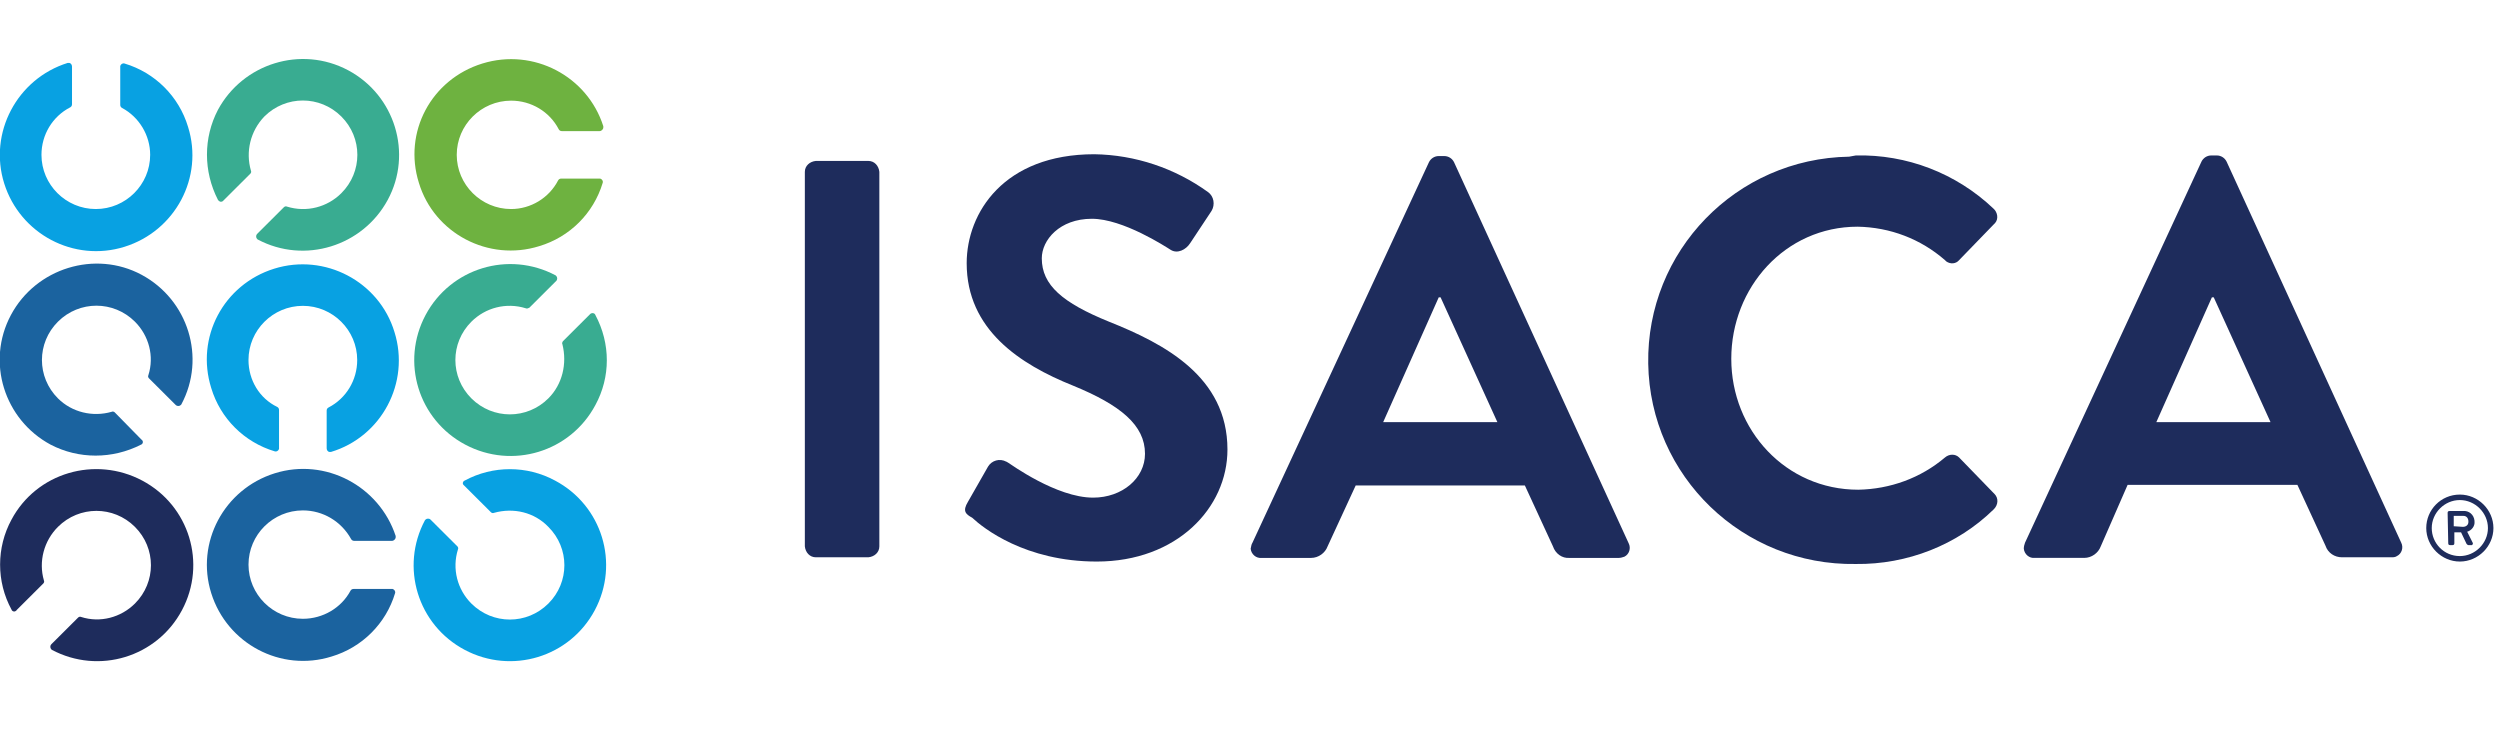<?xml version="1.0" encoding="UTF-8"?>
<svg preserveAspectRatio="xMidYMid slice" xmlns="http://www.w3.org/2000/svg" width="68px" height="20px" viewBox="0 0 162 48" fill="none">
  <g clip-path="url(#clip0_2513_6096)">
    <path d="M3.756 25.992C2.371 24.611 2.371 22.401 3.756 21.02C5.141 19.64 7.357 19.64 8.742 21.02C9.652 21.928 10.008 23.269 9.613 24.492C9.573 24.571 9.613 24.65 9.652 24.69L11.393 26.426C11.473 26.505 11.631 26.505 11.71 26.426L11.749 26.386C13.372 23.348 12.185 19.6 9.177 17.983C6.17 16.365 2.331 17.549 0.709 20.587C-0.914 23.624 0.273 27.372 3.281 28.99C5.101 29.937 7.278 29.937 9.138 28.99C9.256 28.951 9.296 28.793 9.217 28.714C9.217 28.674 9.177 28.674 9.177 28.674L7.436 26.899C7.396 26.86 7.317 26.82 7.238 26.86C6.011 27.215 4.666 26.899 3.756 25.992Z" fill="#1B639F"></path>
    <path d="M3.756 34.316C5.141 32.936 7.357 32.936 8.742 34.316C10.127 35.697 10.127 37.907 8.742 39.288C7.832 40.195 6.486 40.55 5.259 40.156C5.18 40.116 5.101 40.156 5.062 40.195L3.32 41.931C3.241 42.01 3.241 42.168 3.32 42.247L3.36 42.286C6.407 43.904 10.167 42.76 11.789 39.722C13.412 36.684 12.264 32.936 9.217 31.318C6.17 29.7 2.371 30.805 0.748 33.843C-0.241 35.658 -0.241 37.867 0.748 39.682C0.788 39.8 0.946 39.84 1.025 39.761C1.065 39.761 1.065 39.722 1.065 39.722L2.806 37.986C2.845 37.946 2.885 37.867 2.845 37.788C2.489 36.565 2.845 35.224 3.756 34.316Z" fill="#1E2C5C"></path>
    <path d="M19.625 40.274C17.686 40.274 16.103 38.696 16.103 36.763C16.103 34.829 17.686 33.251 19.625 33.251C20.931 33.251 22.118 33.962 22.751 35.106C22.791 35.184 22.87 35.224 22.949 35.224H25.402C25.521 35.224 25.64 35.106 25.64 34.987C25.64 34.948 25.64 34.948 25.64 34.908C24.571 31.673 21.089 29.819 17.804 30.845C14.52 31.87 12.66 35.342 13.689 38.617C14.717 41.892 18.2 43.746 21.485 42.72C23.463 42.128 25.007 40.59 25.6 38.617C25.64 38.499 25.561 38.38 25.442 38.341C25.442 38.341 25.402 38.341 25.363 38.341H22.909C22.83 38.341 22.751 38.38 22.711 38.459C22.118 39.564 20.931 40.274 19.625 40.274Z" fill="#1B639F"></path>
    <path d="M16.102 23.506C16.102 21.573 17.685 19.995 19.625 19.995C21.564 19.995 23.147 21.573 23.147 23.506C23.147 24.808 22.434 25.992 21.287 26.583C21.207 26.623 21.168 26.702 21.168 26.781V29.227C21.168 29.345 21.247 29.463 21.366 29.463C21.405 29.463 21.405 29.463 21.445 29.463C24.73 28.477 26.59 24.966 25.561 21.691C24.571 18.417 21.049 16.562 17.765 17.588C14.48 18.614 12.66 22.046 13.688 25.321C14.282 27.294 15.825 28.832 17.804 29.424C17.923 29.463 18.042 29.385 18.081 29.266C18.081 29.227 18.081 29.227 18.081 29.187V26.741C18.081 26.662 18.042 26.583 17.962 26.544C16.815 25.992 16.102 24.808 16.102 23.506Z" fill="#08A1E2"></path>
    <path d="M9.731 10.21C9.731 12.144 8.148 13.722 6.209 13.722C4.27 13.722 2.687 12.144 2.687 10.21C2.687 8.908 3.4 7.725 4.547 7.133C4.626 7.094 4.666 7.015 4.666 6.936V4.49C4.666 4.371 4.587 4.253 4.468 4.253C4.428 4.253 4.428 4.253 4.389 4.253C1.104 5.279 -0.756 8.79 0.273 12.065C1.302 15.339 4.785 17.194 8.069 16.168C11.354 15.142 13.214 11.67 12.185 8.396C11.591 6.423 10.048 4.884 8.069 4.292C7.95 4.253 7.832 4.332 7.792 4.45C7.792 4.45 7.792 4.49 7.792 4.529V6.975C7.792 7.054 7.832 7.133 7.911 7.172C9.019 7.764 9.731 8.948 9.731 10.21Z" fill="#08A1E2"></path>
    <path d="M35.533 34.317C36.918 35.697 36.918 37.907 35.533 39.288C34.148 40.669 31.932 40.669 30.547 39.288C29.637 38.38 29.28 37.039 29.676 35.776C29.716 35.697 29.676 35.618 29.637 35.579L27.895 33.843C27.816 33.764 27.658 33.764 27.579 33.843L27.539 33.883C25.917 36.92 27.064 40.669 30.111 42.286C33.159 43.904 36.918 42.76 38.541 39.722C40.163 36.684 39.016 32.936 35.968 31.318C34.148 30.332 31.932 30.332 30.111 31.318C29.993 31.358 29.953 31.515 30.032 31.594L30.072 31.634L31.813 33.37C31.853 33.409 31.932 33.449 32.011 33.409C33.277 33.054 34.623 33.37 35.533 34.317Z" fill="#08A1E2"></path>
    <path d="M35.533 25.992C34.148 27.373 31.932 27.373 30.547 25.992C29.162 24.611 29.162 22.401 30.547 21.021C31.457 20.113 32.803 19.758 34.069 20.153C34.148 20.192 34.227 20.153 34.306 20.113L36.047 18.377C36.127 18.298 36.127 18.14 36.047 18.062L36.008 18.022C32.961 16.404 29.201 17.549 27.579 20.587C25.956 23.625 27.104 27.373 30.151 28.99C33.198 30.608 36.958 29.464 38.58 26.426C39.57 24.611 39.57 22.441 38.58 20.587C38.541 20.468 38.382 20.429 38.264 20.508L38.224 20.547L36.483 22.283C36.443 22.323 36.404 22.441 36.443 22.48C36.76 23.743 36.443 25.084 35.533 25.992Z" fill="#39AC91"></path>
    <path d="M33.119 13.722C31.18 13.722 29.597 12.144 29.597 10.21C29.597 8.277 31.18 6.699 33.119 6.699C34.425 6.699 35.612 7.409 36.206 8.553C36.245 8.632 36.325 8.672 36.404 8.672H38.857C38.976 8.672 39.095 8.553 39.095 8.435C39.095 8.396 39.095 8.396 39.095 8.356C38.066 5.121 34.583 3.267 31.259 4.292C27.935 5.318 26.115 8.751 27.144 12.025C28.133 15.3 31.655 17.154 34.94 16.128C36.918 15.537 38.462 13.998 39.055 12.025C39.095 11.907 39.016 11.789 38.897 11.749C38.897 11.749 38.857 11.749 38.818 11.749H36.364C36.285 11.749 36.206 11.789 36.166 11.867C35.573 13.012 34.386 13.722 33.119 13.722Z" fill="#6EB240"></path>
    <path d="M17.131 7.725C18.517 6.344 20.733 6.344 22.118 7.725C23.503 9.106 23.503 11.315 22.118 12.696C21.208 13.603 19.862 13.958 18.596 13.564C18.517 13.524 18.437 13.564 18.398 13.603L16.657 15.339C16.578 15.418 16.578 15.576 16.657 15.655L16.696 15.694C19.743 17.312 23.503 16.128 25.125 13.13C26.748 10.132 25.6 6.344 22.553 4.726C19.506 3.109 15.746 4.292 14.124 7.291C13.174 9.106 13.174 11.276 14.124 13.13C14.203 13.248 14.322 13.288 14.441 13.209L14.48 13.169L16.221 11.433C16.261 11.394 16.3 11.315 16.261 11.236C15.905 10.013 16.221 8.672 17.131 7.725Z" fill="#39AC91"></path>
    <path d="M52.154 11.315C52.154 10.921 52.471 10.644 52.866 10.605H56.27C56.665 10.605 56.942 10.921 56.982 11.315V35.579C56.982 35.974 56.665 36.25 56.27 36.289H52.866C52.471 36.289 52.194 35.974 52.154 35.579V11.315Z" fill="#1E2C5C"></path>
    <path d="M62.72 32.699L64.026 30.41C64.263 30.016 64.778 29.858 65.213 30.095C65.253 30.095 65.253 30.134 65.292 30.134C65.49 30.253 68.458 32.423 70.833 32.423C72.732 32.423 74.196 31.16 74.196 29.582C74.196 27.728 72.613 26.426 69.527 25.163C66.084 23.782 62.641 21.534 62.641 17.233C62.641 13.958 65.055 10.171 70.912 10.171C73.563 10.21 76.135 11.078 78.272 12.617C78.668 12.893 78.747 13.445 78.51 13.84L77.125 15.931C76.848 16.365 76.294 16.641 75.858 16.365C75.542 16.168 72.772 14.353 70.753 14.353C68.656 14.353 67.508 15.734 67.508 16.917C67.508 18.653 68.854 19.797 71.862 21.021C75.423 22.441 79.539 24.571 79.539 29.306C79.539 33.093 76.254 36.565 71.07 36.565C66.44 36.565 63.709 34.395 62.997 33.725C62.562 33.488 62.364 33.291 62.72 32.699Z" fill="#1E2C5C"></path>
    <path d="M81.161 35.342L92.598 10.684C92.717 10.447 92.954 10.289 93.231 10.289H93.587C93.864 10.289 94.102 10.447 94.22 10.684L105.538 35.382C105.697 35.697 105.578 36.092 105.261 36.25C105.143 36.289 105.024 36.329 104.905 36.329H101.7C101.225 36.368 100.79 36.052 100.631 35.579L98.811 31.634H87.849L86.029 35.579C85.87 36.013 85.435 36.329 84.96 36.329H81.755C81.399 36.368 81.082 36.092 81.043 35.737C81.082 35.579 81.082 35.461 81.161 35.342ZM97.03 27.53L93.35 19.442H93.231L89.63 27.53H97.03Z" fill="#1E2C5C"></path>
    <path d="M120.26 10.25C123.544 10.171 126.75 11.394 129.164 13.682C129.441 13.919 129.52 14.353 129.282 14.629C129.243 14.669 129.243 14.669 129.203 14.708L126.948 17.036C126.75 17.273 126.394 17.312 126.117 17.115C126.077 17.075 126.037 17.036 126.037 17.036C124.455 15.655 122.476 14.905 120.378 14.866C115.669 14.866 112.187 18.811 112.187 23.427C112.187 28.043 115.709 31.91 120.418 31.91C122.476 31.87 124.455 31.16 126.037 29.819C126.314 29.582 126.71 29.582 126.948 29.819L129.243 32.186C129.52 32.462 129.48 32.896 129.203 33.172C126.829 35.5 123.584 36.763 120.26 36.723C112.939 36.842 106.923 31.042 106.805 23.743C106.686 16.444 112.503 10.447 119.824 10.329C119.983 10.289 120.101 10.289 120.26 10.25Z" fill="#1E2C5C"></path>
    <path d="M131.222 35.342L142.658 10.644C142.777 10.408 143.014 10.25 143.291 10.25H143.648C143.925 10.25 144.162 10.408 144.281 10.644L155.599 35.342C155.757 35.658 155.638 36.052 155.322 36.21C155.203 36.289 155.084 36.289 154.966 36.289H151.76C151.285 36.289 150.85 36.013 150.692 35.539L148.871 31.594H137.87L136.129 35.579C135.97 36.013 135.535 36.328 135.06 36.328H131.855C131.499 36.368 131.182 36.092 131.142 35.737C131.142 35.579 131.182 35.461 131.222 35.342ZM147.13 27.53L143.45 19.442H143.331L139.73 27.53H147.13Z" fill="#1E2C5C"></path>
    <path d="M159.398 32.225C160.585 32.225 161.574 33.212 161.574 34.395C161.574 35.579 160.585 36.565 159.398 36.565C158.211 36.565 157.221 35.579 157.221 34.395C157.221 33.212 158.171 32.225 159.398 32.225ZM159.398 36.21C160.387 36.21 161.218 35.382 161.218 34.395C161.218 33.409 160.387 32.58 159.398 32.58C158.409 32.58 157.577 33.409 157.577 34.395C157.577 35.382 158.369 36.21 159.398 36.21C159.358 36.21 159.358 36.21 159.398 36.21ZM158.606 33.409C158.606 33.33 158.646 33.291 158.725 33.291H159.596C159.991 33.251 160.308 33.527 160.348 33.922V33.961C160.387 34.277 160.15 34.553 159.873 34.632C159.991 34.869 160.11 35.105 160.229 35.342C160.268 35.382 160.229 35.461 160.189 35.5H160.15H159.952C159.912 35.5 159.873 35.461 159.833 35.421L159.477 34.672H159.042V35.382C159.042 35.461 159.002 35.5 158.923 35.5H158.765C158.686 35.5 158.646 35.461 158.646 35.382L158.606 33.409ZM159.596 34.316C159.794 34.316 159.952 34.198 159.952 34.001C159.952 34.001 159.952 34.001 159.952 33.961C159.952 33.764 159.833 33.606 159.635 33.606H159.596H159.002V34.277L159.596 34.316Z" fill="#1E2C5C"></path>
  </g>
  <defs>
    <clipPath id="clip0_2513_6096">
      <rect width="162" height="48" fill="white"></rect>
    </clipPath>
  </defs>
</svg>
